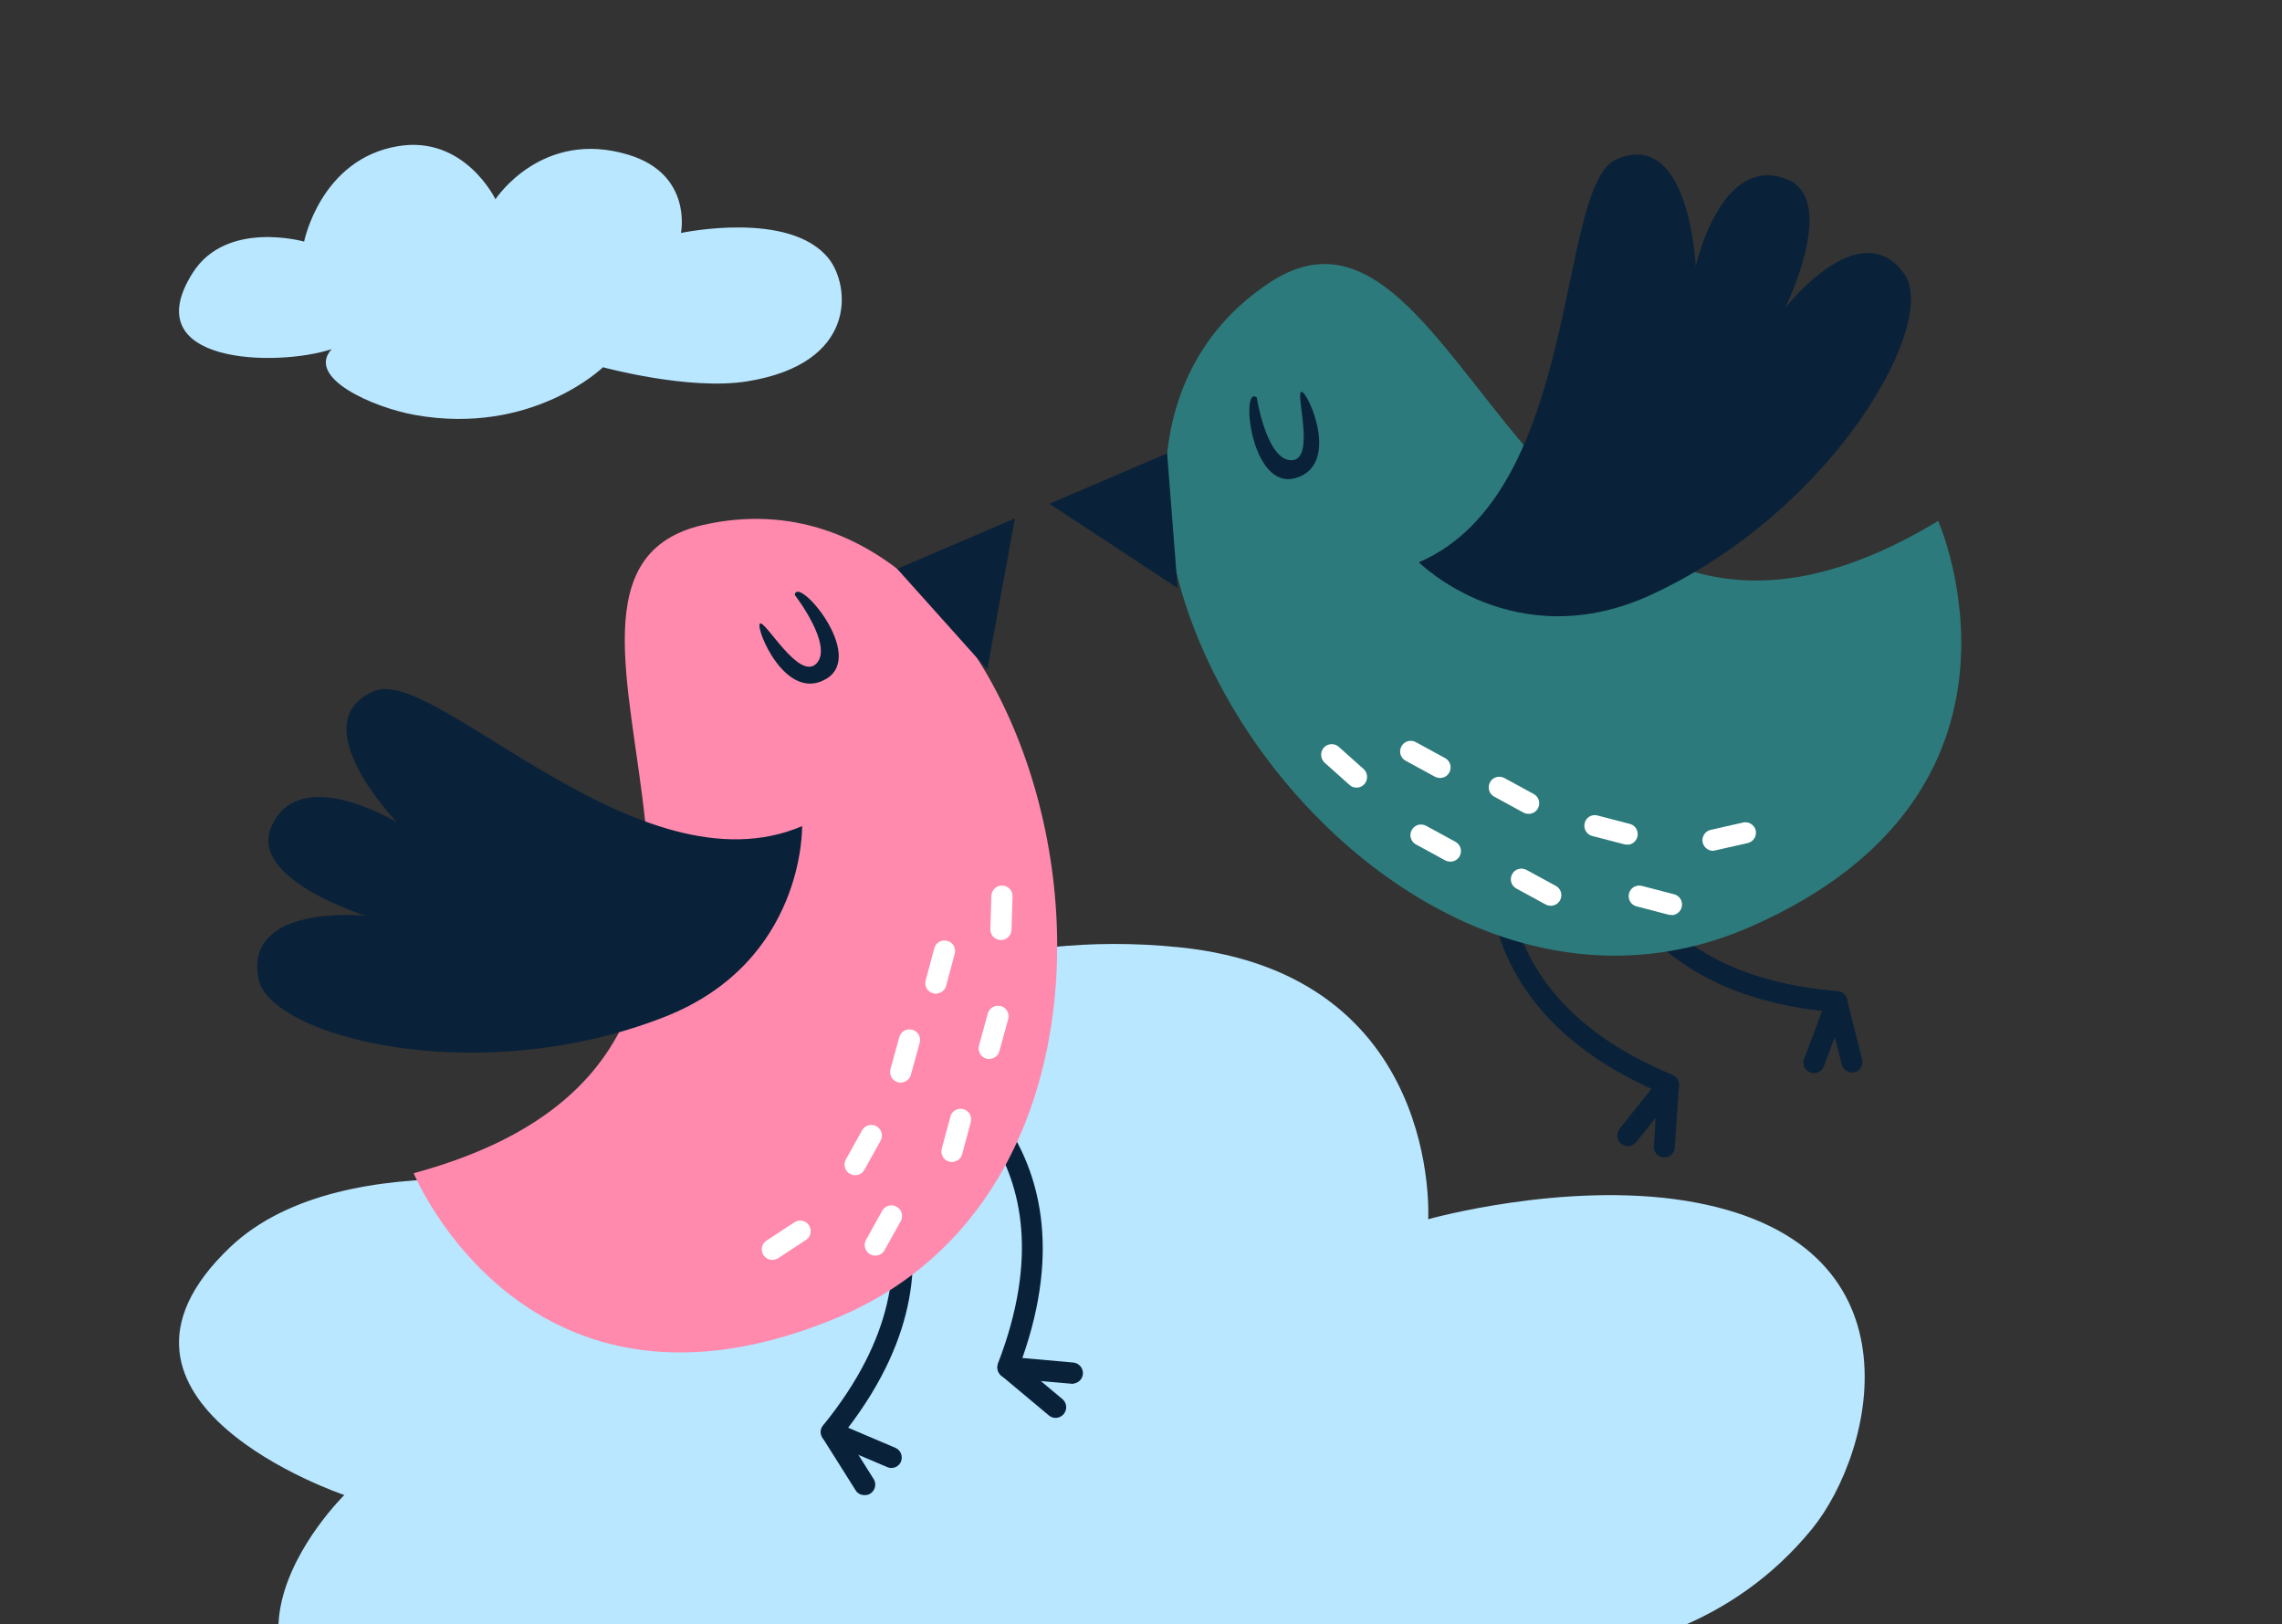 <svg width="170" height="121" viewBox="0 0 170 121" fill="none" xmlns="http://www.w3.org/2000/svg">
<rect x="0" y="0" width="170" height="121" fill="#333333" stroke="none"/>
<g clip-path="url(#clip0_7621_4213)">
<path fill-rule="evenodd" clip-rule="evenodd" d="M25.632 111.359C25.632 111.359 5.047 104.415 17.145 92.901C25.77 84.706 44.876 88.889 44.876 88.889C44.876 88.889 61.024 67.794 87.878 70.567C107.473 72.579 106.394 90.821 106.394 90.821C106.394 90.821 116.474 87.98 125.576 89.446C143.554 92.356 139.667 108.131 135.003 113.871C123.206 128.362 101.982 122.452 101.982 122.452C101.982 122.452 93.958 133.556 79.44 133.977C59.206 134.545 59.958 124.452 60.485 124.827C60.485 124.827 47.446 135.318 32.34 131.363C10.989 125.771 25.645 111.37 25.645 111.37L25.632 111.359Z" fill="#B8E7FF"/>
<g clip-path="url(#clip1_7621_4213)">
<path d="M79.996 103.075C79.996 103.075 79.887 103.087 79.838 103.077L75.019 102.653C74.78 102.633 74.558 102.5 74.422 102.278C74.287 102.072 74.272 101.804 74.34 101.575C80.448 85.766 68.996 80.057 68.509 79.812C68.122 79.619 67.956 79.147 68.134 78.762C68.311 78.377 68.781 78.196 69.183 78.387C69.318 78.451 81.956 84.689 76.162 101.158L79.956 101.495C80.389 101.54 80.702 101.915 80.673 102.347C80.638 102.731 80.339 103.019 79.979 103.061L79.996 103.075Z" fill="#0A2239"/>
<path d="M78.722 105.615C78.518 105.638 78.306 105.584 78.13 105.43L74.586 102.465C74.252 102.187 74.21 101.685 74.488 101.351C74.767 101.018 75.269 100.976 75.602 101.254L79.146 104.219C79.48 104.497 79.522 104.999 79.243 105.333C79.103 105.491 78.925 105.591 78.737 105.613L78.722 105.615Z" fill="#0A2239"/>
<path d="M66.493 109.344C66.368 109.359 66.224 109.344 66.089 109.28L61.624 107.388C61.39 107.289 61.226 107.102 61.166 106.855C61.106 106.609 61.157 106.365 61.324 106.171C72.003 93.019 62.867 84.047 62.476 83.68C62.156 83.384 62.145 82.878 62.443 82.575C62.739 82.255 63.244 82.244 63.548 82.542C63.655 82.64 73.761 92.467 63.184 106.352L66.7 107.847C67.1 108.022 67.28 108.477 67.12 108.875C67.008 109.142 66.759 109.313 66.493 109.344Z" fill="#0A2239"/>
<path d="M64.493 111.366C64.196 111.401 63.897 111.277 63.739 111.01L61.273 107.096C61.041 106.727 61.158 106.238 61.527 106.005C61.897 105.772 62.386 105.89 62.618 106.259L65.084 110.173C65.317 110.542 65.199 111.031 64.83 111.264C64.726 111.323 64.62 111.367 64.495 111.382L64.493 111.366Z" fill="#0A2239"/>
<path d="M30.818 87.393C30.818 87.393 39.233 107.794 62.346 98.162C91.233 86.118 78.204 33.26 52.402 39.1C34.999 43.032 65.433 78.013 30.818 87.393Z" fill="#FF8AAE"/>
<path d="M59.219 44.332C59.219 44.332 62.11 48.085 60.823 49.423C59.536 50.76 56.971 46.129 56.613 46.456C56.255 46.783 58.516 52.352 61.543 50.575C64.57 48.799 59.339 42.765 59.204 44.334L59.219 44.332Z" fill="#0A2239"/>
<path d="M66.836 42.373L73.551 49.867L75.608 38.616L66.836 42.373Z" fill="#0A2239"/>
<path d="M69.819 74.02C69.725 74.03 69.63 74.026 69.515 73.991C69.09 73.882 68.85 73.45 68.959 73.026L69.602 70.638C69.711 70.213 70.143 69.973 70.567 70.082C70.992 70.192 71.232 70.623 71.123 71.048L70.48 73.436C70.391 73.763 70.114 73.969 69.817 74.004L69.819 74.02Z" fill="white"/>
<path d="M74.647 70.006C74.647 70.006 74.568 70.015 74.537 70.019C74.108 70.005 73.765 69.649 73.777 69.204L73.854 66.723C73.868 66.293 74.24 65.949 74.67 65.963C75.099 65.977 75.441 66.333 75.43 66.778L75.352 69.259C75.335 69.657 75.039 69.977 74.664 70.02L74.647 70.006Z" fill="white"/>
<path d="M71.017 86.557C70.923 86.568 70.827 86.563 70.713 86.529C70.288 86.42 70.048 85.988 70.157 85.564L70.8 83.176C70.909 82.751 71.341 82.511 71.765 82.62C72.19 82.729 72.43 83.161 72.321 83.586L71.678 85.974C71.589 86.301 71.312 86.507 71.015 86.542L71.017 86.557Z" fill="white"/>
<path d="M63.794 87.536C63.638 87.554 63.476 87.525 63.324 87.448C62.952 87.238 62.801 86.764 63.01 86.375L64.217 84.207C64.425 83.819 64.901 83.684 65.29 83.893C65.663 84.103 65.812 84.577 65.604 84.966L64.397 87.134C64.266 87.371 64.044 87.507 63.794 87.536Z" fill="white"/>
<path d="M65.295 93.526C65.139 93.544 64.977 93.516 64.826 93.438C64.453 93.228 64.303 92.754 64.511 92.365L65.718 90.197C65.927 89.809 66.402 89.674 66.791 89.883C67.164 90.093 67.314 90.567 67.105 90.956L65.898 93.124C65.767 93.361 65.546 93.497 65.295 93.526Z" fill="white"/>
<path d="M57.631 93.843C57.35 93.876 57.05 93.752 56.879 93.502C56.646 93.133 56.732 92.648 57.101 92.415L59.177 91.05C59.531 90.819 60.032 90.903 60.265 91.272C60.498 91.642 60.411 92.127 60.042 92.36L57.966 93.725C57.864 93.8 57.74 93.831 57.615 93.845L57.631 93.843Z" fill="white"/>
<path d="M73.789 78.884C73.695 78.895 73.599 78.89 73.484 78.856C73.06 78.747 72.82 78.315 72.929 77.89L73.587 75.501C73.697 75.076 74.128 74.836 74.553 74.945C74.978 75.054 75.218 75.486 75.108 75.911L74.45 78.3C74.361 78.628 74.084 78.834 73.787 78.868L73.789 78.884Z" fill="white"/>
<path d="M67.195 80.646C67.101 80.656 67.006 80.652 66.891 80.618C66.466 80.508 66.226 80.076 66.335 79.652L66.993 77.262C67.103 76.838 67.534 76.597 67.959 76.707C68.384 76.816 68.624 77.248 68.515 77.672L67.856 80.062C67.767 80.389 67.49 80.596 67.193 80.63L67.195 80.646Z" fill="white"/>
<path d="M59.754 61.542C59.754 61.542 59.989 71.64 49.5 75.754C35.494 81.242 20.085 77.211 19.253 72.902C18.158 67.277 27.219 68.209 27.219 68.209C27.219 68.209 18.588 65.516 20.185 61.655C22.217 56.761 29.566 61.25 29.566 61.25C29.566 61.25 22.398 53.809 27.865 51.48C32.394 49.545 47.567 66.724 59.739 61.544L59.754 61.542Z" fill="#0A2239"/>
<path d="M121.348 85.373C121.145 85.396 120.933 85.342 120.774 85.201C120.425 84.925 120.384 84.439 120.645 84.091L123.025 81.106C107.123 73.915 111.334 60.466 111.382 60.334C111.524 59.921 111.958 59.697 112.371 59.839C112.783 59.981 113.008 60.415 112.881 60.826C112.718 61.336 108.938 73.578 124.6 80.068C124.834 80.168 124.998 80.355 125.058 80.601C125.118 80.848 125.067 81.092 124.915 81.284L121.9 85.071C121.761 85.246 121.567 85.347 121.379 85.369L121.348 85.373Z" fill="#0A2239"/>
<path d="M124.074 86.198C124.074 86.198 123.981 86.209 123.934 86.214C123.502 86.185 123.174 85.811 123.203 85.38L123.509 80.765C123.538 80.334 123.912 80.005 124.343 80.034C124.774 80.064 125.103 80.438 125.074 80.869L124.768 85.484C124.749 85.866 124.451 86.17 124.076 86.213L124.074 86.198Z" fill="#0A2239"/>
<path d="M135.217 79.932C135.092 79.947 134.964 79.93 134.847 79.88C134.432 79.722 134.237 79.269 134.397 78.87L135.744 75.308C118.39 73.371 118.264 59.283 118.262 59.125C118.26 58.697 118.632 58.353 119.042 58.338C119.47 58.336 119.828 58.69 119.832 59.134C119.831 59.672 120.013 72.47 136.903 73.827C137.143 73.846 137.364 73.979 137.499 74.185C137.634 74.392 137.665 74.657 137.581 74.889L135.872 79.428C135.762 79.711 135.514 79.898 135.233 79.93L135.217 79.932Z" fill="#0A2239"/>
<path d="M138.064 79.888C137.673 79.933 137.312 79.69 137.204 79.306L136.068 74.826C135.956 74.412 136.224 73.984 136.639 73.873C137.054 73.762 137.481 74.029 137.592 74.444L138.729 78.924C138.84 79.338 138.573 79.766 138.158 79.877C138.127 79.881 138.095 79.884 138.048 79.89L138.064 79.888Z" fill="#0A2239"/>
<path d="M144.383 38.797C144.383 38.797 153.343 58.977 130.406 69.033C101.755 81.604 72.498 35.712 94.555 21.067C109.417 11.202 113.715 57.354 144.398 38.796L144.383 38.797Z" fill="#2C7A7B"/>
<path d="M93.626 29.605C93.626 29.605 94.342 34.276 96.196 34.283C98.051 34.29 96.465 29.213 96.953 29.188C97.442 29.163 99.897 34.631 96.524 35.608C93.151 36.584 92.403 28.621 93.611 29.607L93.626 29.605Z" fill="#0A2239"/>
<path d="M86.946 33.769L87.728 43.804L78.175 37.526L86.946 33.769Z" fill="#0A2239"/>
<path d="M107.366 57.947C107.21 57.965 107.048 57.936 106.896 57.858L104.715 56.669C104.326 56.46 104.192 55.985 104.4 55.596C104.609 55.208 105.085 55.073 105.473 55.282L107.655 56.471C108.043 56.68 108.178 57.155 107.969 57.544C107.838 57.781 107.616 57.917 107.366 57.947Z" fill="white"/>
<path d="M101.143 58.667C100.924 58.692 100.694 58.624 100.533 58.468L98.678 56.813C98.359 56.517 98.334 56.029 98.612 55.696C98.908 55.376 99.394 55.336 99.729 55.63L101.585 57.285C101.904 57.581 101.929 58.069 101.651 58.402C101.509 58.545 101.346 58.644 101.158 58.665L101.143 58.667Z" fill="white"/>
<path d="M115.614 67.465C115.458 67.484 115.296 67.455 115.145 67.377L112.963 66.188C112.574 65.979 112.44 65.504 112.648 65.115C112.857 64.726 113.333 64.592 113.721 64.801L115.903 65.99C116.292 66.198 116.426 66.674 116.217 67.063C116.086 67.3 115.864 67.436 115.614 67.465Z" fill="white"/>
<path d="M121.298 62.909C121.204 62.92 121.109 62.915 121.011 62.895L118.61 62.27C118.185 62.161 117.945 61.729 118.054 61.304C118.163 60.88 118.593 60.624 119.02 60.749L121.421 61.374C121.846 61.483 122.086 61.915 121.977 62.34C121.888 62.667 121.613 62.889 121.3 62.925L121.298 62.909Z" fill="white"/>
<path d="M124.599 68.152C124.506 68.163 124.41 68.158 124.312 68.138L121.911 67.513C121.486 67.404 121.246 66.972 121.355 66.547C121.465 66.123 121.896 65.882 122.321 65.992L124.723 66.617C125.147 66.726 125.387 67.158 125.278 67.582C125.189 67.91 124.914 68.132 124.601 68.168L124.599 68.152Z" fill="white"/>
<path d="M127.706 63.372C127.315 63.417 126.937 63.16 126.843 62.759C126.747 62.342 127.014 61.915 127.431 61.819L129.855 61.269C130.272 61.173 130.699 61.441 130.795 61.857C130.89 62.274 130.623 62.701 130.206 62.797L127.782 63.347C127.782 63.347 127.72 63.354 127.688 63.358L127.706 63.372Z" fill="white"/>
<path d="M108.135 64.18C107.979 64.198 107.817 64.169 107.665 64.092L105.483 62.902C105.095 62.694 104.961 62.218 105.169 61.83C105.378 61.441 105.853 61.307 106.242 61.515L108.424 62.705C108.812 62.913 108.947 63.389 108.738 63.777C108.607 64.014 108.385 64.151 108.135 64.18Z" fill="white"/>
<path d="M113.966 60.621C113.81 60.639 113.648 60.61 113.496 60.532L111.315 59.343C110.926 59.135 110.792 58.659 111 58.27C111.209 57.882 111.684 57.748 112.073 57.956L114.255 59.145C114.643 59.354 114.778 59.83 114.569 60.218C114.438 60.455 114.216 60.592 113.966 60.621Z" fill="white"/>
<path d="M105.696 41.882C105.696 41.882 112.846 49.025 123.071 44.276C136.71 37.943 144.429 24.008 141.875 20.422C138.559 15.735 132.978 22.957 132.978 22.957C132.978 22.957 136.999 14.854 133.101 13.341C128.157 11.425 126.327 19.845 126.327 19.845C126.327 19.845 125.892 9.517 120.427 11.861C115.899 13.811 117.845 36.641 105.712 41.88L105.696 41.882Z" fill="#0A2239"/>
</g>
<path fill-rule="evenodd" clip-rule="evenodd" d="M24.709 26.009C20.596 27.355 10.026 27.145 14.359 20.321C16.878 16.353 22.656 17.996 22.656 17.996C22.656 17.996 23.876 11.851 29.653 10.887C34.612 10.063 36.91 14.843 36.91 14.843C36.91 14.843 40.356 9.547 46.841 11.536C51.627 13.003 50.728 17.354 50.728 17.354C50.728 17.354 58.865 15.618 61.746 19.277C63.346 21.309 63.895 27.078 55.675 28.405C51.318 29.109 44.92 27.355 44.92 27.355C44.92 27.355 39.667 32.469 30.922 30.913C27.813 30.36 22.764 28.146 24.706 26.009H24.709Z" fill="#B8E7FF"/>
</g>
<defs>
<clipPath id="clip0_7621_4213">
<rect width="170" height="121" fill="white"/>
</clipPath>
<clipPath id="clip1_7621_4213">
<rect width="129.056" height="92.601" fill="white" transform="translate(13.58 24.041) rotate(-6.604)"/>
</clipPath>
</defs>
</svg>

